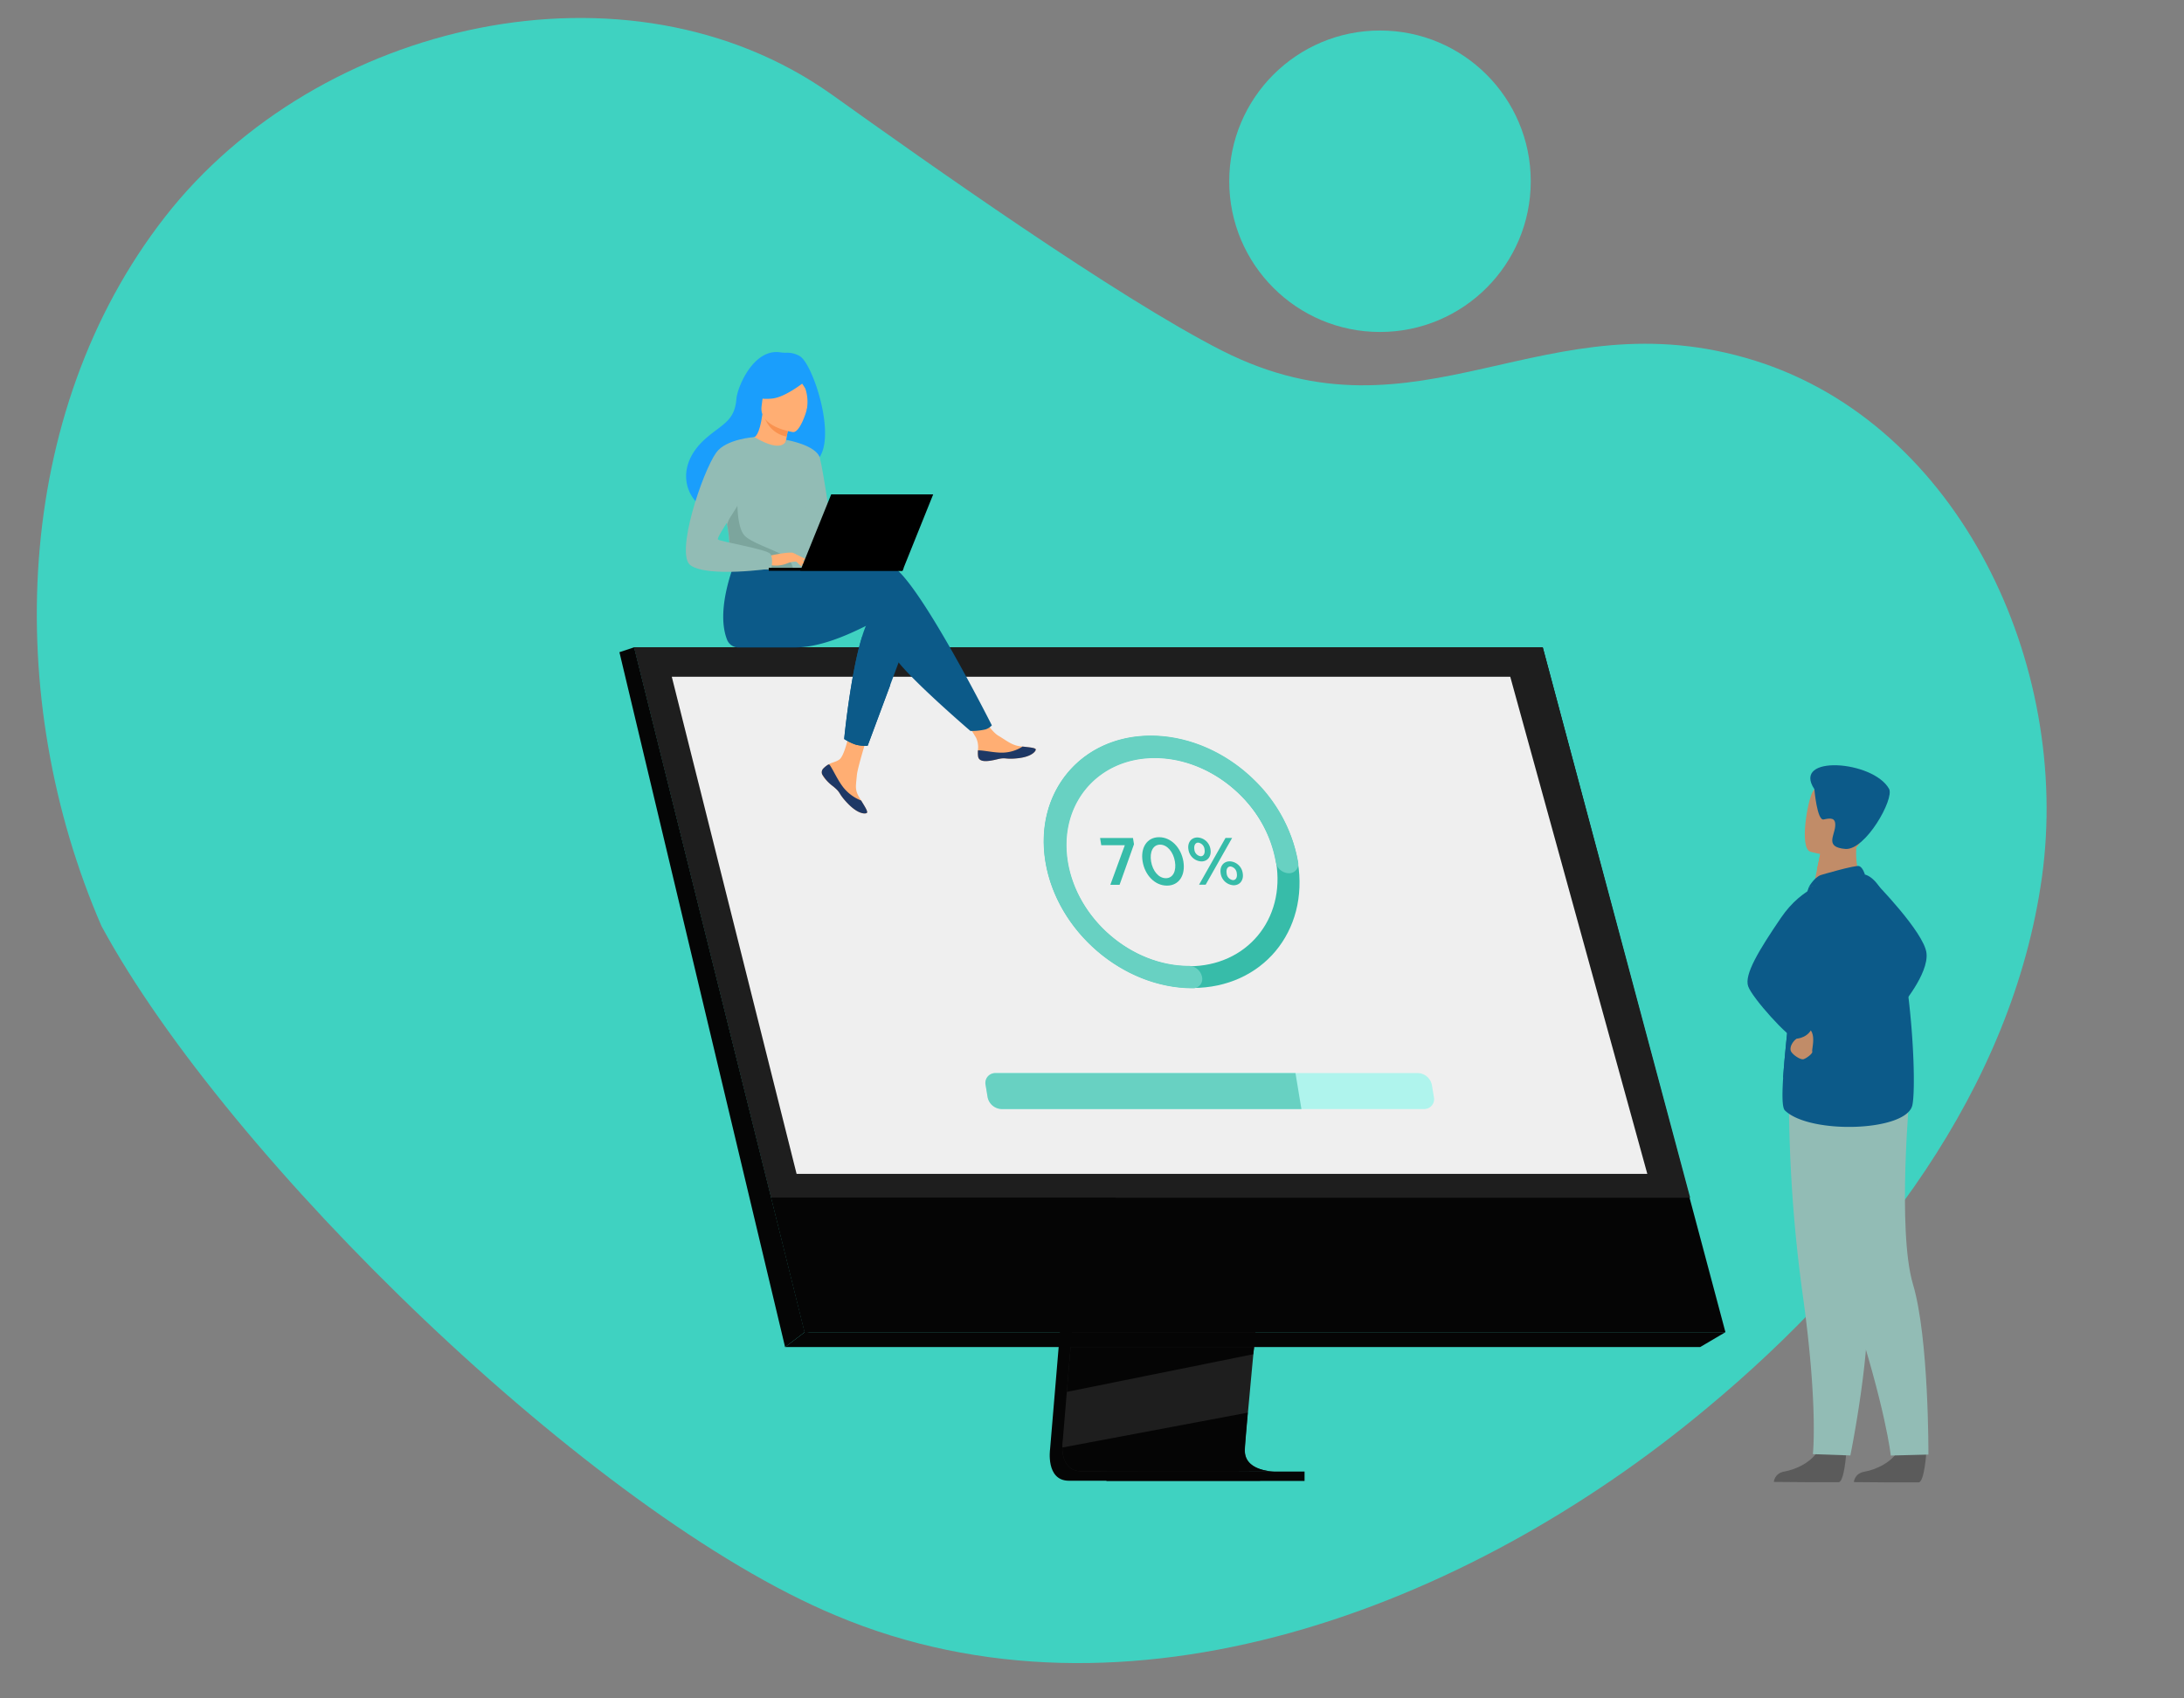 <svg id="Capa_1" data-name="Capa 1" xmlns="http://www.w3.org/2000/svg" viewBox="0 0 757.36 589.06"><rect x="0" y="0" width="757.36" height="589.06" fill="#808080" stroke="none"/><defs><style>.cls-1{fill:#3fd2c1;}.cls-2{fill:#050505;}.cls-3{fill:#1e1e1e;}.cls-4{fill:#efefef;}.cls-5{fill:#37bca9;}.cls-6{fill:#68d1c2;}.cls-7{fill:#aff4ed;}.cls-8{fill:#ffae73;}.cls-9{fill:#1e3865;}.cls-10{fill:#0c5a89;}.cls-11{fill:#1a9efc;}.cls-12{fill:#f9924f;}.cls-13{fill:#92bcb5;}.cls-14{fill:#7ca59d;}.cls-15{fill:#5b5b5b;}.cls-16{fill:#c18c68;}</style></defs><circle class="cls-1" cx="478.55" cy="62.86" r="52.28"/><path class="cls-1" d="M35.21,321.24c-34.29-79.06-31.07-177.93,22-246s160.53-92.45,231-42.61c33,23.58,99.15,70.51,135.59,89,68.86,34.84,111.47-19.56,184.89,3.49,70.72,22.24,109.6,105.31,99.42,179-10.18,73.42-59,136.67-116,184.09-83.6,69.94-201.78,114.43-302.27,72.09-84.4-35.11-210.88-158.37-254.59-239"/><path class="cls-2" d="M379.29,322.51,364.14,502.63s-1.58,10.92,6.54,10.94c13.35,0,66.46,0,66.46,0s-10.05-2.27-9.92-7.38c.14-6,17.7-185.38,17.7-185.38Z"/><path class="cls-3" d="M442.14,510.38c-2.62,0-54,.09-67.05-.08-5.66-.07-6.66-5-6.7-8.25a15.43,15.43,0,0,1,.17-2.68l.39-4.68,1-11.94.88-10.54L372,458.67l1-11.44,10.77-128,65.62-1.7s-7.39,75.06-12.62,129.69c-.59,6.09-1.14,11.93-1.66,17.37q-.24,2.61-.48,5.1c-.49,5.17-.93,9.92-1.31,14.11q-.31,3.31-.57,6.14c-.66,7.37-1.05,12.07-1.06,13a7.55,7.55,0,0,0,.13,1.46C432.84,510.12,441.16,510.38,442.14,510.38Z"/><polygon class="cls-2" points="219.91 224.5 256.81 372.71 261.86 393.01 279.05 462.05 598.34 462.05 534.99 224.5 219.91 224.5"/><polygon class="cls-2" points="219.91 224.5 214.8 226.2 272.25 467.21 279.05 462.05 219.91 224.5"/><polygon class="cls-2" points="272.25 467.21 589.57 467.21 598.34 462.05 279.05 462.05 272.25 467.21"/><rect class="cls-2" x="383.69" y="510.38" width="68.7" height="3.26" transform="translate(836.08 1024.02) rotate(180)"/><polygon class="cls-2" points="434.93 467.2 434.57 469.7 369.96 482.75 370.84 472.21 371.27 467.2 434.93 467.2"/><path class="cls-2" d="M442.14,510.38c-2.62,0-54,.09-67.05-.08-5.66-.07-6.66-5-6.7-8.25l64.3-12.1c-.66,7.37-1.05,12.07-1.06,13a7.55,7.55,0,0,0,.13,1.46C432.84,510.12,441.16,510.38,442.14,510.38Z"/><polygon class="cls-3" points="219.91 224.5 534.99 224.5 586.11 415.41 267.44 415.41 219.91 224.5"/><polygon class="cls-4" points="571.25 407.14 276.24 407.14 265.7 365.14 261.62 348.89 259.96 342.27 249.12 299.11 248.56 296.86 242.84 274.05 240.27 263.84 238.09 255.14 232.96 234.72 523.72 234.72 529.35 255.14 531.75 263.84 534.56 274.05 553.1 341.3 553.1 341.3 554.67 347 555.4 349.64 568.2 396.07 571.25 407.14"/><polygon class="cls-2" points="387.15 415.41 279.16 462.61 267.44 415.41 387.15 415.41"/><path class="cls-5" d="M413.59,342.66c-24.1,0-47-19.6-51-43.71s12.36-43.71,36.46-43.71,47,19.61,51,43.71S437.7,342.66,413.59,342.66Zm-13.25-79.88c-19.94,0-33.48,16.23-30.17,36.17s22.23,36.18,42.17,36.18S445.83,318.9,442.52,299,420.29,262.78,400.34,262.78Z"/><path class="cls-6" d="M413.61,342.76c-24.16,0-47.07-19.65-51.08-43.81s12.39-43.81,36.55-43.81c13.12,0,26.41,5.81,36.45,15.94A52.41,52.41,0,0,1,450.16,299a3.2,3.2,0,0,1-3.23,3.87,4.74,4.74,0,0,1-4.51-3.87,43.08,43.08,0,0,0-12-22.94c-8.27-8.35-19.21-13.13-30-13.13-19.89,0-33.39,16.18-30.09,36.07S392.43,335,412.33,335a4.76,4.76,0,0,1,4.51,3.87A3.19,3.19,0,0,1,413.61,342.76Z"/><path class="cls-7" d="M496.55,376.33l.69,4.18a3.43,3.43,0,0,1-3.46,4.14H347.33a5.1,5.1,0,0,1-4.83-4.14l-.69-4.18a3.43,3.43,0,0,1,3.46-4.15H491.71A5.12,5.12,0,0,1,496.55,376.33Z"/><path class="cls-6" d="M449.24,372.18l2.06,12.47h-104a5.1,5.1,0,0,1-4.83-4.14l-.69-4.18a3.43,3.43,0,0,1,3.46-4.15Z"/><path class="cls-5" d="M390.06,293.15h-8.17l-.41-2.5h11.41l.35,2.16-5,14.07h-3.2Z"/><path class="cls-5" d="M396.23,298.77c-.77-4.64,1.43-8.4,5.7-8.4s7.66,3.71,8.44,8.4-1.44,8.39-5.7,8.39S397,303.45,396.23,298.77Zm11.2,0c-.53-3.2-2.62-5.82-5.12-5.82s-3.68,2.55-3.14,5.82,2.59,5.82,5.12,5.82S408,302,407.43,298.77Z"/><path class="cls-5" d="M412.12,294.62c-.38-2.25.86-4.16,3.16-4.16a4.78,4.78,0,0,1,4.49,4.16c.37,2.25-.87,4.15-3.16,4.15A4.77,4.77,0,0,1,412.12,294.62Zm5.59,0a2.59,2.59,0,0,0-2.18-2.37c-1.09,0-1.56,1.07-1.35,2.37a2.56,2.56,0,0,0,2.18,2.36C417.45,297,417.92,295.91,417.71,294.62Zm7.27-4h2.29l-9.18,16.23H415.8Zm-1.68,12.27c-.37-2.25.87-4.15,3.16-4.15a4.76,4.76,0,0,1,4.49,4.15c.38,2.25-.86,4.15-3.16,4.15A4.78,4.78,0,0,1,423.3,302.92Zm5.59,0a2.58,2.58,0,0,0-2.18-2.37c-1.09,0-1.56,1.07-1.34,2.37a2.54,2.54,0,0,0,2.17,2.36C428.63,305.28,429.11,304.22,428.89,302.92Z"/><path class="cls-8" d="M285.45,266.6a1.85,1.85,0,0,0-.32,2h0c.48,1.31,2,2.77,3.86,4.23l.62.52.14.12.11.1c1.7,1.56,1.06,1.92,4.11,5.1,3.47,3.62,5.87,3.68,6.55,3.35s-.6-2.2-1.89-4.35l-.19-.32-.52-.87c-1.52-2.59-1.13-3.81-.77-7.67.3-3.14,4.89-17.54,4.89-17.54l-6.67-1.15s-2,11.47-4.21,13.23c-1.19.95-2.51,1-3.65,1.66l-.23.14A8.62,8.62,0,0,0,285.45,266.6Z"/><path class="cls-9" d="M285.45,266.6a1.85,1.85,0,0,0-.32,2h0A14.17,14.17,0,0,0,289,272.8c.23.19.43.36.61.53l.14.12.11.1c1.7,1.56,1.06,1.92,4.11,5.1,3.47,3.62,5.87,3.68,6.55,3.35s-.6-2.2-1.89-4.35a14.87,14.87,0,0,1-6.2-4.57c-2-2.58-3.39-5.86-4.76-7.87l-.39-.08A8.62,8.62,0,0,0,285.45,266.6Z"/><path class="cls-8" d="M339.18,262.44c.42,2.05,3.35,1.71,6.62.91s2.5.15,7.16-.36,6.08-2.26,6.22-2.95-2.18-.83-4.65-1.12l-.93-.11c-2.79-.35-4.84-2.15-7.37-3.63s-6-7.1-6-7.1l-6.4.5s3.36,5.1,4.66,7.31a7.73,7.73,0,0,1,.62,4.36A8.93,8.93,0,0,0,339.18,262.44Z"/><path class="cls-9" d="M345.8,263.35c3.28-.8,2.5.15,7.16-.36s6.08-2.26,6.22-2.95-2.18-.83-4.65-1.12l0,.05a13.16,13.16,0,0,1-6.68,2.07c-3.16.08-6.51-.82-8.7-.79a8.93,8.93,0,0,0,.05,2.19C339.6,264.49,342.53,264.15,345.8,263.35Z"/><path class="cls-10" d="M314.68,221.56l-6,16.08-7.81,21a12.74,12.74,0,0,1-4.14-.38,18,18,0,0,1-4-1.95s2.17-22.55,6.21-35.49c1-3.32,2.19-6,3.47-7.52C308.7,205.89,314.68,221.56,314.68,221.56Z"/><path class="cls-10" d="M308.61,196c-3.41-1.1-12.28,0-21.91,1.72a6.53,6.53,0,0,1-6.74-3h0l-24.23-1.9s-8,17.74-3.62,29a4.25,4.25,0,0,0,4.23,2.74h0l19.33,0c12.05,0,25.5-8.29,27.24-8.64,2.85-.56,4,5.13,6.84,11.11s26.77,26.49,26.77,26.49a21,21,0,0,0,5.2-.53,5.1,5.1,0,0,0,2.23-1.41S317.44,198.86,308.61,196Z"/><path class="cls-11" d="M277.38,123.54a8.6,8.6,0,0,0-4.63-1.2,12.85,12.85,0,0,1-2.23-.14c-9.25-1.35-14.82,12.08-15.15,16.14-.59,7.45-4.54,8.59-10.08,13.25-11.13,9.36-7.87,20.23-1.78,24.27,3.65,2.43,10.08,0,10.08,0s17.6-9.78,26.22-14.53C292.75,159.49,282.58,126.64,277.38,123.54Z"/><path class="cls-8" d="M272.58,157.28s-4.24,1.49-7.11.22c-2.69-1.19-4.73-5.62-4.69-5.62,1.22-.06,2.57-1.13,3.6-8.16l.53.18,8.77,3.16s-.63,2.82-1.05,5.5C272.29,154.81,272.1,157,272.58,157.28Z"/><path class="cls-12" d="M273.68,147.06s-.35,1.52-.86,4.36a9.91,9.91,0,0,1-7.91-7.52Z"/><path class="cls-8" d="M275,149.86s-12-1.62-10.89-9.08.32-12.69,8-12,8.77,3.78,9,6.37S278.14,150.08,275,149.86Z"/><path class="cls-11" d="M280.7,131.08s-7.68,6.62-12.91,7.15-7.21-1.14-7.21-1.14a20.5,20.5,0,0,0,4.94-6.69,3.67,3.67,0,0,1,3-2.17C272.28,127.91,279.36,127.76,280.7,131.08Z"/><path class="cls-11" d="M275.9,130.48a19,19,0,0,1,3.38,4.33,14.49,14.49,0,0,1,.39,7.73s4-7.79,1.74-11.58C279,127,275.9,130.48,275.9,130.48Z"/><path class="cls-13" d="M282.69,175c-.36,24.3-.1,19.23-2.76,21.53-.64.56-2.44.89-4.81,1.05-7.45.49-20.55-.74-21.05-2.12-1.72-4.76-.51-6.24-1.94-13.54-.15-.77-.33-1.61-.55-2.53-1.2-5-2.36-6.71,1.88-14.76,3.85-7.3,7.85-13.22,8.2-13,10.16,6,11,1,11,1S282.87,163.12,282.69,175Z"/><path class="cls-10" d="M308.71,237.64l-7.81,21a12.74,12.74,0,0,1-4.14-.38,18,18,0,0,1-4-1.95s2.17-22.55,6.21-35.49Z"/><path class="cls-13" d="M272.63,152.56s10.45,1.77,11.68,6.27,5.26,31.79,5.26,31.79-2.95,2.87-5.4.42-7.72-25.54-7.72-25.54Z"/><path class="cls-14" d="M275.12,197.55c-7.45.49-20.55-.74-21.05-2.12-1.72-4.76-.51-6.24-1.94-13.54l3.6-10.12s-.6,11.27,2.72,14.24,13.61,5.72,15.23,8.2A9.06,9.06,0,0,1,275.12,197.55Z"/><path class="cls-8" d="M266.58,192.8s7.36-1.63,8.54-1,4.09,3,4.45,3.86-2.64-.63-3.62-.89a8.55,8.55,0,0,0-3.12.68,10.34,10.34,0,0,1-5.6.56Z"/><path class="cls-13" d="M261.66,151.59s-9.87.61-13.29,5.38c-4.81,6.71-14.36,35.3-8.89,39.12,6.16,4.29,28,1.12,28,1.12s.73-3.4-.29-5.05-17.47-4.3-18.23-5.06,9.5-14.81,9.5-17.09S261.66,151.59,261.66,151.59Z"/><path class="cls-8" d="M275.48,193.87a14.52,14.52,0,0,0,2,2.22,1.49,1.49,0,0,0,.83.18l-1-1.87Z"/><path class="cls-8" d="M275.12,191.82,279.6,194a.78.78,0,0,1-.74.29,10.33,10.33,0,0,1-1.94-.53Z"/><polygon points="313.37 196.93 266.58 196.93 266.58 197.97 312.95 197.97 313.37 196.93"/><polygon points="277.52 197.97 312.95 197.97 323.61 171.46 288.24 171.46 277.52 197.97"/><path d="M304,184.71a1.22,1.22,0,0,0-1.2-1.68,2.4,2.4,0,0,0-2.17,1.68,1.23,1.23,0,0,0,1.2,1.69A2.41,2.41,0,0,0,304,184.71Z"/><path class="cls-10" d="M650.06,305.84s17.17,17.47,18,24.72-8.9,18.57-8.9,18.57Z"/><path class="cls-15" d="M640.25,503.72s-.66,10.22-2.64,10.36c-.26,0-10,0-10,0l-12.47-.1s.09-3,3.74-3.63,9.75-3.18,12-8C633.15,497.3,640.25,503.72,640.25,503.72Z"/><path class="cls-15" d="M668,503.78s-.66,10.22-2.64,10.36c-.26,0-10,0-10,0l-12.47-.1s.09-3,3.74-3.63,9.75-3.18,12-8C660.92,497.36,668,503.78,668,503.78Z"/><path class="cls-13" d="M626.68,393.84s3.21,20.86,15.3,57.91,13.7,53.08,13.7,53.08l13.05-.34s.2-40.46-5.36-59.09-1.07-67.11-1.07-67.11Z"/><path class="cls-13" d="M620.36,379.34a506.44,506.44,0,0,0,4.82,70c5.36,38.6,3.48,55,3.48,55l13,.46s7.87-38.59,5.68-57.9,10.8-66.25,10.8-66.25Z"/><path class="cls-16" d="M645.73,305.85l-7,4.53-10-1.89c.14-.81.81-4.16,1.42-7.2,0-.18.07-.36.1-.53.53-2.59,1-4.81,1-4.81l9.37-4.11,3.5-1.53c0,.05-.28,2.87-.32,3.28A23.85,23.85,0,0,0,645.73,305.85Z"/><path class="cls-10" d="M631.34,303.52c.19-.08,12.08-3.56,13.37-3.13s2,2.93,2,2.93l-19.45,4.35S628.85,304.56,631.34,303.52Z"/><path class="cls-10" d="M663.16,383.31c-2,9.18-35.56,10.2-44.18,1.84-1-.95-1-5.37-.63-11.34.75-11.64,3.11-29.16,3.22-38.12A71.6,71.6,0,0,1,623,322.93a103.68,103.68,0,0,1,4.28-15.26s16.39-5.26,19.45-4.35C661.51,307.69,665.19,374.13,663.16,383.31Z"/><path class="cls-10" d="M618.35,373.81c.75-11.64,3.11-29.16,3.22-38.12A71.6,71.6,0,0,1,623,322.93l9.85-1.71S643.74,363,618.35,373.81Z"/><path class="cls-16" d="M623.71,357.59a2.32,2.32,0,0,1-.74,2.68c-1.41,1.07-2.33,2.82-2,4.09s3.41,3.36,4.48,3,3.26-2,3-2.68,1.48-5.9-1.12-7.92S623.71,357.59,623.71,357.59Z"/><path class="cls-10" d="M634.57,305.87s-9.34,1.23-17,12.49S604.82,338,606.22,342.07s14.22,18.19,16.44,18.19,5.79-1.59,6-5.22c0,0-8.12-14.42-6.33-16.45.76-.86,10.87-8.91,12.43-4.88C637.34,340.38,634.57,305.87,634.57,305.87Z"/><path class="cls-16" d="M643.11,293.72c-2.07,3.48-9.74,6.47-12.93,7.57,0-.18.07-.36.1-.53.53-2.59,1-4.81,1-4.81l9.37-4.11C642.7,291.82,644,292.28,643.11,293.72Z"/><path class="cls-16" d="M627.73,295.38s15.07,4.74,17.88-4.7,6.64-15.18-2.86-18.6-12.46-.38-14.16,2.54S623.88,293.9,627.73,295.38Z"/><path class="cls-10" d="M629.18,273.71s.94,11,3.21,10.51,4.34-.82,4,2.49-3.5,7.13,3.5,7.73S657,277,655.08,273.59C649.55,263.71,621.19,261.66,629.18,273.71Z"/></svg>